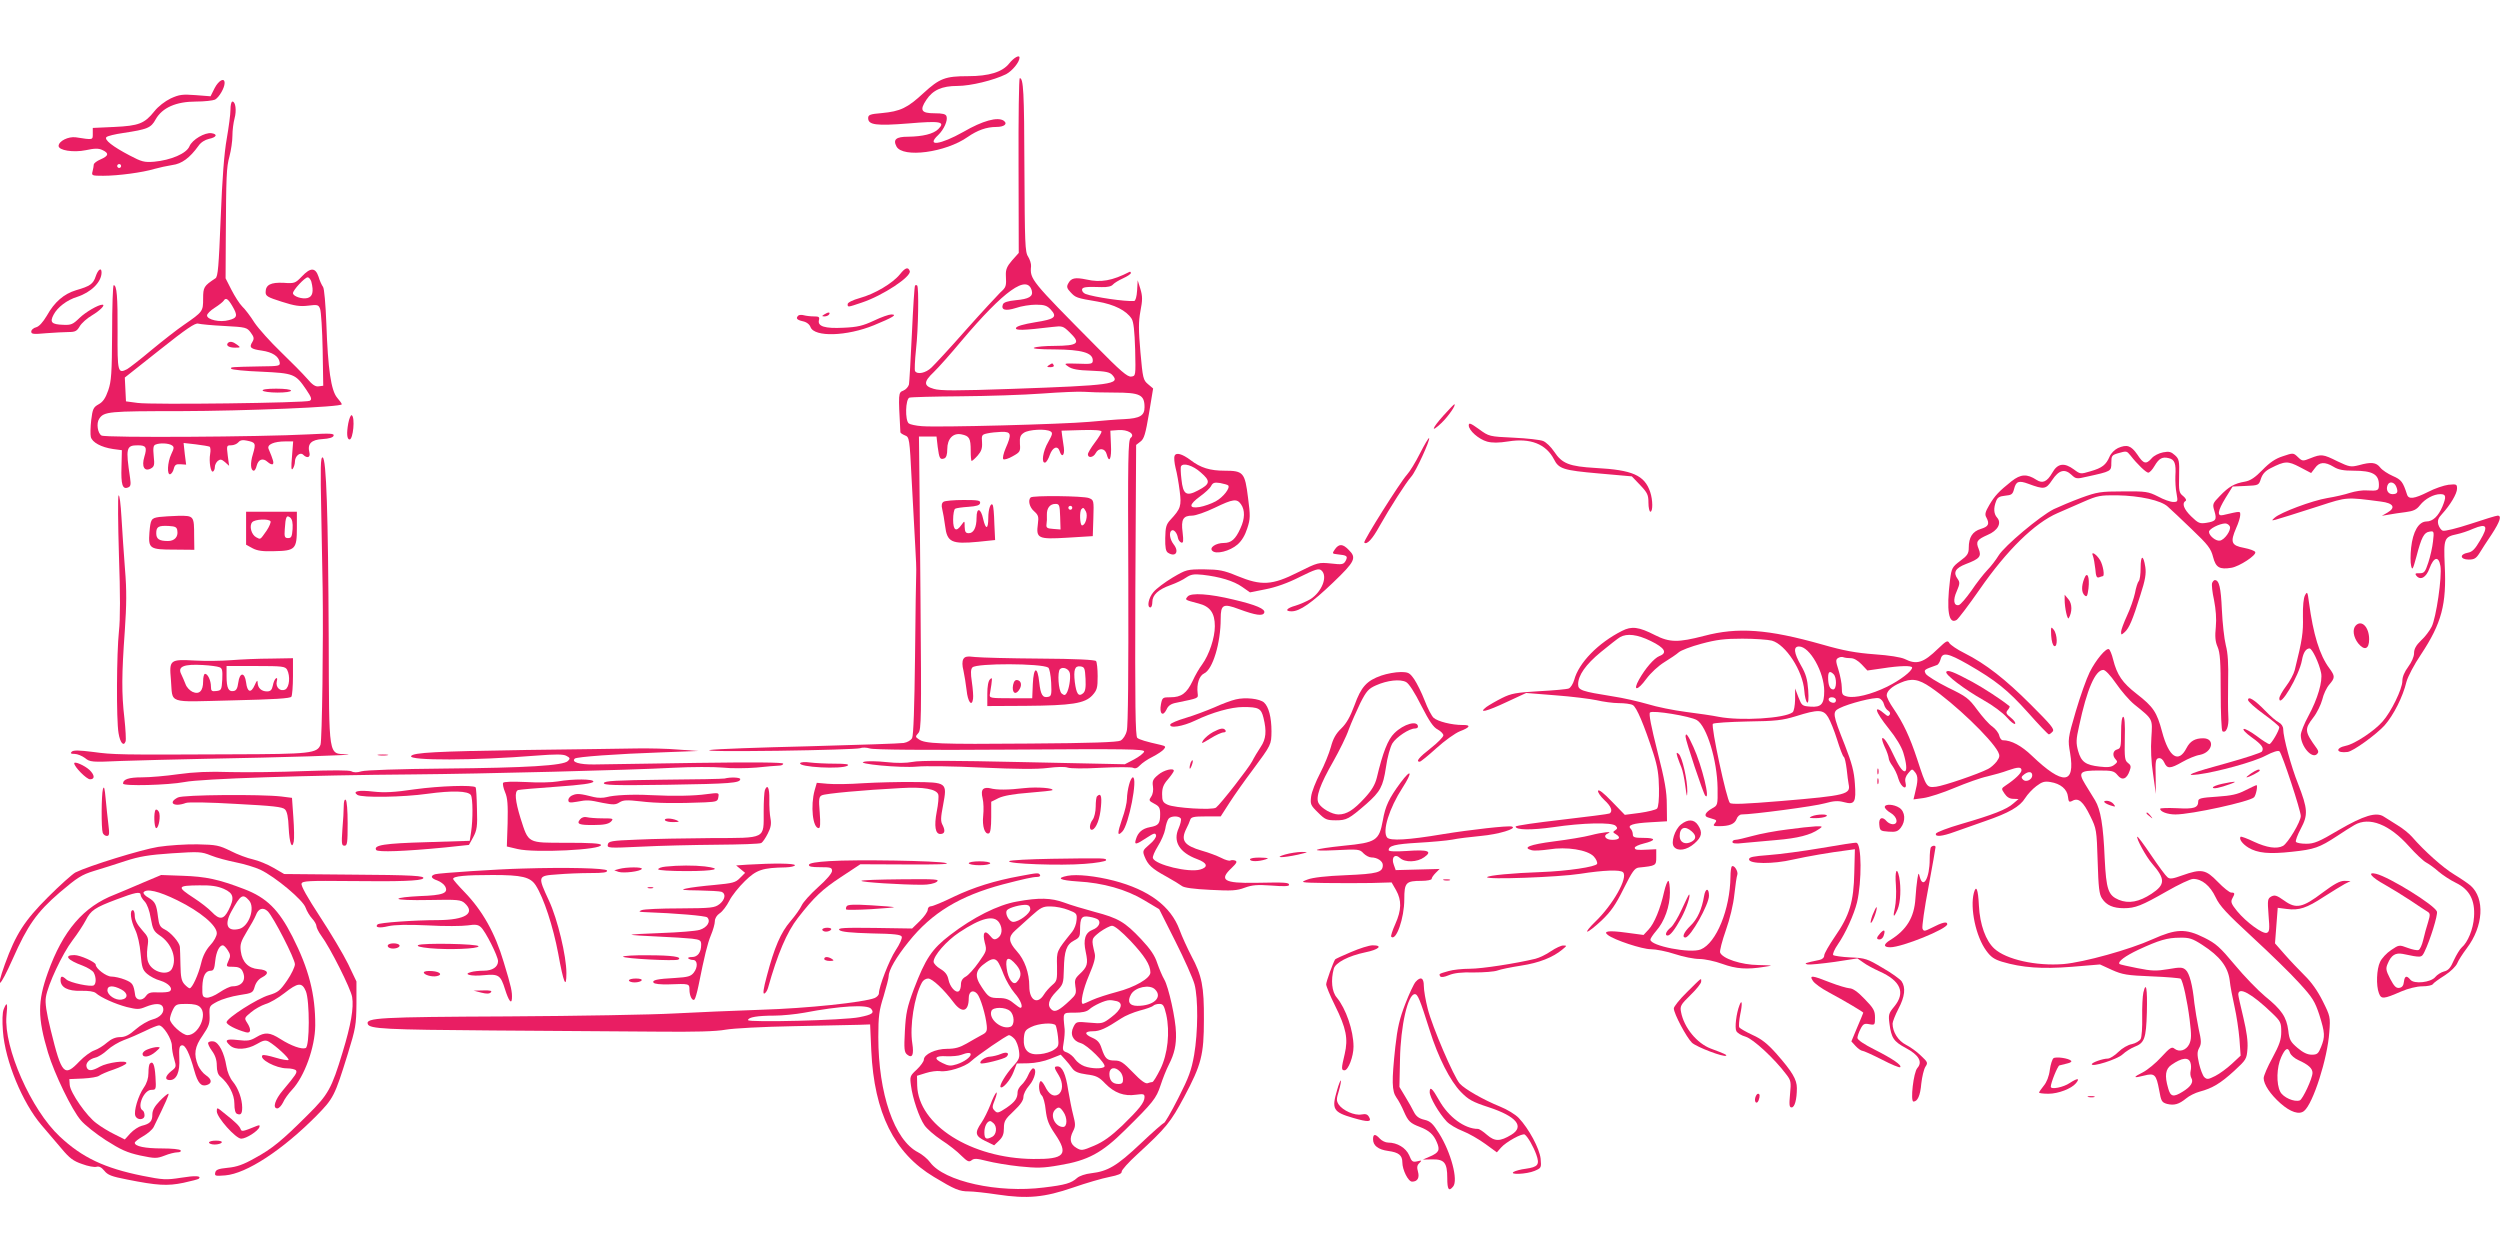<?xml version="1.0" standalone="no"?>
<!DOCTYPE svg PUBLIC "-//W3C//DTD SVG 20010904//EN"
 "http://www.w3.org/TR/2001/REC-SVG-20010904/DTD/svg10.dtd">
<svg version="1.0" xmlns="http://www.w3.org/2000/svg"
 width="1280pt" height="640pt" viewBox="0 0 1280 640"
 preserveAspectRatio="xMidYMid meet">
<g transform="translate(0,640) scale(0.1,-0.1)"
fill="#e91e63" stroke="none">
<path d="M5167 6075 c-35 -44 -103 -65 -211 -65 -116 0 -145 -11 -227 -86 -83
-77 -119 -94 -214 -103 -61 -5 -70 -9 -70 -26 0 -35 42 -40 207 -27 164 14
190 9 152 -29 -25 -25 -80 -38 -155 -39 -61 0 -78 -14 -59 -50 32 -60 252 -31
365 49 49 34 96 51 146 51 41 0 60 16 38 32 -31 21 -108 0 -206 -57 -119 -67
-194 -77 -129 -16 29 28 50 75 42 96 -4 11 -20 15 -61 15 -68 0 -78 15 -42 69
33 50 80 71 159 71 68 0 186 29 249 60 32 17 69 62 69 85 0 16 -29 0 -53 -30z"/>
<path d="M5215 5553 l1 -448 -34 -38 c-26 -30 -33 -47 -32 -75 3 -58 2 -62
-29 -90 -15 -15 -95 -101 -176 -192 -80 -91 -160 -177 -176 -192 -29 -28 -72
-37 -84 -18 -3 5 -1 55 5 111 12 105 15 317 6 327 -3 3 -8 3 -11 0 -3 -3 -10
-112 -16 -244 -6 -131 -13 -249 -15 -262 -3 -12 -16 -27 -29 -32 -26 -10 -26
-12 -15 -213 0 -4 11 -11 23 -16 23 -9 24 -13 35 -233 7 -122 15 -272 18 -333
4 -60 6 -123 5 -140 -1 -16 -4 -209 -6 -427 -3 -254 -8 -405 -15 -417 -6 -11
-24 -22 -43 -25 -17 -3 -237 -10 -487 -17 -250 -6 -477 -14 -505 -19 -30 -6
107 -7 348 -4 218 3 407 9 420 13 12 5 34 4 50 -1 17 -7 285 -9 718 -6 601 4
689 3 687 -10 -2 -8 -25 -26 -51 -40 l-48 -25 -520 11 c-363 8 -533 9 -567 1
-32 -6 -79 -7 -133 -1 -46 5 -97 6 -114 2 -52 -10 186 -33 270 -25 41 4 190 2
332 -5 180 -8 282 -9 337 -2 47 6 88 7 102 2 13 -5 87 -6 171 -1 82 4 155 4
164 0 11 -6 22 -2 35 12 11 12 40 32 65 44 25 13 51 30 58 39 11 13 9 16 -16
22 -76 17 -109 27 -120 36 -10 8 -12 170 -10 755 l4 745 22 17 c19 14 26 39
44 145 l21 127 -26 22 c-25 21 -27 30 -39 164 -10 115 -10 155 0 210 11 56 11
76 0 113 l-14 45 -3 -52 c-2 -32 -8 -53 -15 -54 -45 -4 -207 20 -249 36 -10 4
-18 13 -18 21 0 14 18 17 101 14 29 -1 50 4 57 13 7 8 30 22 52 32 22 10 40
22 40 27 0 5 -3 8 -7 6 -88 -45 -146 -56 -221 -39 -58 12 -78 8 -93 -21 -9
-16 -6 -25 12 -44 26 -28 30 -30 138 -48 87 -15 148 -46 175 -88 10 -16 15
-62 18 -158 3 -135 3 -135 -20 -138 -19 -3 -55 28 -180 155 -336 339 -339 343
-333 410 1 13 -6 34 -15 49 -16 23 -17 69 -19 452 -1 394 -5 462 -24 462 -4 0
-7 -201 -6 -447z m68 -642 c7 -29 -15 -42 -82 -48 -41 -4 -62 -11 -66 -21 -11
-29 12 -36 66 -19 28 10 75 17 103 17 43 0 57 -5 75 -24 36 -39 23 -50 -79
-66 -60 -10 -95 -20 -98 -29 -5 -14 36 -13 186 5 51 6 55 5 88 -27 59 -57 46
-69 -79 -70 -45 0 -91 -4 -102 -9 -13 -5 26 -9 105 -9 138 -1 195 -17 195 -56
0 -18 -6 -20 -75 -17 -74 2 -75 2 -50 -15 18 -13 49 -19 117 -21 75 -3 95 -7
109 -23 41 -46 -5 -52 -513 -70 -285 -10 -370 -10 -402 0 -53 15 -53 36 0 86
23 22 87 94 142 160 218 258 337 343 360 256z m423 -521 c131 0 154 -11 154
-75 0 -43 -23 -57 -104 -61 -34 -1 -115 -8 -181 -14 -134 -12 -769 -29 -855
-22 -30 2 -61 9 -67 14 -20 16 -17 124 3 132 9 3 127 6 262 7 136 1 324 7 417
14 94 7 190 11 214 9 24 -2 95 -4 157 -4z m-327 -199 c12 -7 9 -17 -12 -54
-28 -47 -37 -112 -15 -105 6 2 17 20 23 39 14 39 40 50 50 20 11 -36 27 -24
22 17 -3 20 -7 48 -9 62 l-3 25 103 3 c69 2 102 -1 102 -8 0 -6 -16 -32 -35
-57 -19 -25 -35 -52 -35 -59 0 -21 28 -17 40 6 15 29 48 26 56 -5 13 -51 26
-24 22 48 l-3 72 40 3 c50 4 89 -21 64 -40 -13 -12 -15 -93 -12 -738 1 -457
-1 -739 -8 -762 -5 -22 -19 -43 -32 -50 -16 -8 -147 -13 -467 -15 -461 -4
-535 -1 -566 22 -18 12 -18 14 -2 32 15 16 16 73 11 683 -3 366 -6 703 -7 750
l-1 85 45 0 45 0 6 -53 c8 -60 12 -67 34 -59 10 4 15 20 15 47 0 54 30 85 73
76 40 -8 47 -20 47 -83 0 -29 2 -53 5 -53 3 0 17 12 31 28 18 21 24 36 22 67
-3 37 -1 40 27 46 17 4 49 7 73 8 50 1 53 -11 21 -84 -11 -26 -17 -51 -12 -56
4 -4 26 2 48 15 38 21 40 25 37 63 -2 34 2 45 20 57 24 17 114 22 137 7z"/>
<path d="M5370 4530 c-12 -8 -10 -10 8 -10 13 0 20 4 17 10 -7 12 -6 12 -25 0z"/>
<path d="M5277 3853 c-15 -14 -6 -51 18 -71 21 -19 24 -27 19 -64 -10 -75 0
-80 151 -71 l130 8 3 93 c3 91 2 92 -23 102 -29 11 -288 14 -298 3z m151 -99
l2 -65 -38 3 c-31 2 -36 6 -34 23 2 11 3 33 2 49 -1 35 16 56 44 56 20 0 22
-6 24 -66z m62 46 c0 -5 -4 -10 -10 -10 -5 0 -10 5 -10 10 0 6 5 10 10 10 6 0
10 -4 10 -10z m70 -19 c11 -22 -2 -71 -20 -71 -11 0 -14 73 -3 83 9 10 11 9
23 -12z"/>
<path d="M4831 3831 c-9 -6 -12 -18 -7 -37 4 -16 11 -55 15 -87 10 -83 33 -94
169 -81 l87 9 -4 85 c-1 47 -5 89 -8 94 -10 16 -23 -20 -23 -66 0 -59 -13 -62
-26 -6 -12 57 -34 62 -34 8 0 -51 -15 -80 -40 -80 -16 0 -20 7 -21 33 0 32 0
32 -16 10 -27 -39 -43 -29 -43 26 0 28 5 53 10 56 6 4 37 8 68 10 42 3 58 8
60 19 3 14 -10 16 -85 16 -48 0 -94 -4 -102 -9z"/>
<path d="M4932 3025 c-6 -12 -6 -32 1 -59 5 -22 12 -68 16 -100 6 -60 27 -87
33 -44 2 13 -1 51 -6 86 -7 46 -6 66 3 75 22 22 352 21 388 -1 6 -4 13 -38 15
-77 3 -61 1 -70 -16 -73 -28 -6 -38 11 -45 74 -9 86 -29 81 -33 -8 l-3 -73
-110 0 c-104 0 -110 1 -107 20 14 85 14 90 1 77 -9 -8 -14 -36 -14 -75 l0 -62
195 1 c238 2 304 12 343 54 24 27 27 38 27 98 0 37 -4 72 -8 77 -4 7 -105 12
-287 13 -154 1 -303 5 -331 8 -43 5 -54 3 -62 -11z m626 -101 c2 -46 -1 -64
-13 -74 -23 -19 -34 -3 -42 58 -7 64 0 84 29 80 21 -3 23 -9 26 -64z m-80 27
c4 -28 -5 -80 -17 -100 -8 -12 -12 -12 -25 -2 -17 14 -23 110 -9 125 15 15 48
1 51 -23z"/>
<path d="M5187 2893 c-7 -37 10 -54 29 -28 18 24 14 49 -7 53 -11 2 -18 -6
-22 -25z"/>
<path d="M1099 5949 l-21 -42 -77 6 c-67 5 -83 3 -127 -17 -29 -14 -64 -41
-83 -65 -51 -64 -80 -75 -206 -81 l-110 -5 0 -30 c0 -32 3 -32 -87 -18 -38 5
-87 -19 -88 -44 0 -23 75 -35 139 -22 46 10 66 10 85 1 35 -16 33 -30 -9 -48
-19 -8 -35 -20 -35 -27 0 -6 -3 -22 -6 -34 -6 -22 -4 -23 54 -23 77 0 203 17
262 35 25 7 66 16 92 20 49 6 90 37 134 98 12 18 33 31 54 36 39 8 46 24 13
29 -34 5 -99 -33 -113 -67 -15 -37 -95 -71 -181 -79 -51 -4 -64 0 -125 32 -88
46 -132 81 -119 94 6 6 44 15 85 21 126 19 143 26 167 70 34 60 105 91 206 91
43 0 87 5 98 10 21 12 49 60 49 85 0 30 -30 14 -51 -26z m-479 -399 c0 -5 -4
-10 -10 -10 -5 0 -10 5 -10 10 0 6 5 10 10 10 6 0 10 -4 10 -10z"/>
<path d="M1180 5838 c0 -24 -9 -90 -19 -148 -13 -72 -23 -200 -31 -405 -10
-250 -14 -302 -27 -310 -59 -39 -63 -45 -63 -104 0 -65 -1 -67 -98 -134 -34
-23 -108 -81 -165 -128 -57 -48 -114 -92 -126 -99 -48 -25 -50 -15 -49 192 1
180 -4 238 -20 238 -4 0 -8 -109 -8 -243 -1 -208 -4 -250 -20 -296 -14 -40
-27 -59 -49 -71 -27 -15 -31 -24 -38 -81 -4 -35 -5 -74 -2 -86 7 -28 53 -53
114 -62 l45 -6 -2 -85 c-3 -91 5 -117 33 -106 14 5 16 14 11 49 -23 154 -20
167 40 167 42 0 48 -10 33 -59 -15 -50 0 -77 33 -60 18 10 20 18 15 64 -4 42
-2 55 10 59 22 9 66 7 83 -4 12 -8 12 -14 -3 -45 -20 -42 -23 -109 -5 -103 7
3 15 15 18 29 5 19 12 24 35 22 l28 -2 -7 55 -6 56 62 -7 c35 -4 67 -10 71
-12 5 -3 6 -20 3 -37 -7 -39 3 -98 15 -90 5 3 9 13 9 23 0 10 7 24 15 31 13
10 19 9 37 -6 l21 -19 -7 53 c-6 50 -6 52 17 52 14 0 30 7 37 15 9 11 22 14
44 9 45 -9 47 -14 31 -69 -15 -47 -12 -85 5 -85 4 0 11 11 14 25 9 34 32 42
56 20 11 -10 23 -15 27 -11 6 6 2 21 -22 78 -9 22 28 38 86 38 l40 0 -6 -77
c-5 -56 -4 -74 4 -63 6 8 11 25 11 36 0 29 27 51 42 36 21 -21 39 -14 32 12
-11 44 10 65 68 68 33 2 53 8 56 17 4 12 -16 13 -129 7 -244 -13 -1037 -18
-1059 -6 -20 11 -28 63 -12 86 24 37 50 39 412 39 341 1 830 21 830 35 0 4
-11 19 -24 34 -31 37 -47 146 -55 377 -4 104 -11 182 -17 190 -6 8 -17 31 -23
52 -16 48 -41 49 -86 1 -33 -34 -37 -36 -93 -32 -66 3 -92 -10 -92 -48 0 -20
10 -26 83 -49 65 -21 93 -25 134 -20 49 6 54 5 62 -17 5 -14 11 -107 13 -209
l3 -184 -23 -3 c-17 -3 -33 8 -60 40 -20 23 -81 85 -134 136 -54 52 -114 119
-135 150 -20 32 -48 69 -63 83 -14 14 -38 52 -55 85 l-30 59 1 200 c2 324 3
367 19 425 8 30 15 78 15 105 0 28 5 67 11 89 11 40 5 86 -11 86 -6 0 -10 -19
-10 -42z m414 -880 c13 -51 7 -77 -20 -84 -27 -7 -74 9 -74 25 0 16 61 81 75
81 7 0 15 -10 19 -22z m-405 -124 c29 -49 27 -62 -17 -73 -45 -13 -112 2 -112
24 0 8 18 26 39 39 22 14 42 30 46 36 11 18 22 11 44 -26z m-40 -103 c110 -6
115 -7 135 -34 17 -23 18 -31 8 -48 -18 -28 -9 -36 48 -44 55 -8 87 -29 92
-60 3 -19 -3 -20 -102 -21 -147 -3 -152 -3 -146 -12 3 -5 72 -12 153 -15 168
-8 176 -11 231 -92 27 -40 30 -50 18 -57 -20 -11 -807 -21 -881 -11 l-60 8 -3
61 -3 61 178 141 c137 109 183 140 198 135 11 -3 71 -9 134 -12z"/>
<path d="M1167 4644 c-12 -13 5 -24 36 -24 29 0 30 1 11 15 -21 16 -37 19 -47
9z"/>
<path d="M1345 4400 c3 -5 37 -10 76 -10 39 0 69 4 69 10 0 6 -32 10 -76 10
-47 0 -73 -4 -69 -10z"/>
<path d="M4608 4996 c-37 -46 -129 -101 -206 -122 -36 -10 -62 -23 -62 -31 0
-17 -1 -17 73 8 108 36 254 133 245 161 -8 23 -23 18 -50 -16z"/>
<path d="M490 4985 c-13 -39 -28 -50 -101 -71 -62 -19 -110 -60 -149 -130 -21
-35 -40 -56 -56 -60 -13 -3 -24 -13 -24 -22 0 -13 12 -14 77 -8 42 3 94 6 115
6 33 0 42 5 56 29 9 16 38 42 64 57 40 24 70 54 52 54 -21 0 -86 -38 -117 -68
-34 -33 -43 -37 -84 -35 -59 2 -69 13 -49 51 20 39 69 76 121 92 71 23 125 76
125 125 0 28 -18 16 -30 -20z"/>
<path d="M4220 4790 c-13 -8 -13 -10 2 -10 9 0 20 5 23 10 8 13 -5 13 -25 0z"/>
<path d="M4087 4784 c-14 -14 -7 -22 24 -29 19 -4 34 -16 39 -30 20 -52 186
-47 325 10 97 40 122 55 88 55 -11 0 -52 -14 -89 -32 -56 -26 -84 -33 -155
-36 -96 -5 -134 7 -126 39 4 16 0 19 -26 19 -18 0 -41 3 -52 6 -11 3 -24 2
-28 -2z"/>
<path d="M7391 4273 c-61 -68 -68 -93 -10 -38 36 35 77 95 65 95 -2 0 -27 -26
-55 -57z"/>
<path d="M1783 4232 c-9 -50 -7 -82 7 -82 18 0 29 113 11 124 -5 3 -13 -16
-18 -42z"/>
<path d="M7520 4222 c0 -26 51 -71 94 -83 26 -7 59 -7 109 1 112 18 192 -13
233 -91 25 -50 48 -57 229 -73 l170 -15 43 -45 c37 -39 42 -50 42 -90 0 -25 5
-46 10 -46 13 0 13 59 -1 101 -29 86 -91 113 -279 123 -136 8 -172 22 -213 84
-16 24 -41 48 -56 54 -14 6 -82 14 -151 17 -125 6 -126 6 -178 44 -43 31 -52
34 -52 19z"/>
<path d="M7270 4078 c-23 -46 -53 -94 -66 -108 -35 -38 -226 -342 -219 -348
13 -13 42 18 78 84 53 94 136 224 163 254 23 25 98 189 91 197 -3 2 -24 -34
-47 -79z"/>
<path d="M10844 4106 c-17 -8 -36 -27 -43 -44 -18 -42 -38 -58 -98 -75 -50
-15 -52 -15 -84 9 -50 37 -84 32 -111 -16 -27 -47 -50 -57 -81 -37 -49 32 -81
30 -128 -7 -64 -51 -86 -74 -114 -122 -20 -34 -24 -48 -15 -63 18 -34 11 -47
-28 -59 -43 -13 -62 -43 -62 -97 0 -29 -7 -40 -44 -67 -41 -31 -44 -37 -52
-98 -19 -156 -7 -229 34 -204 9 6 62 76 117 155 140 202 282 341 400 392 33
14 94 41 135 59 69 30 83 33 170 32 116 -2 225 -26 259 -58 15 -13 70 -65 123
-116 84 -80 98 -99 109 -142 14 -54 33 -65 94 -55 41 7 128 64 122 80 -2 7
-28 16 -58 22 -65 12 -71 29 -40 101 12 26 21 56 21 67 0 21 4 21 -87 0 -33
-8 -30 19 12 88 l36 58 67 3 c66 3 67 3 78 37 8 24 22 40 50 54 73 37 87 38
150 5 l57 -30 20 26 c22 31 50 33 95 6 24 -15 50 -20 103 -20 96 0 129 -18
129 -72 0 -30 -5 -32 -62 -29 -21 2 -59 -4 -85 -12 -27 -9 -79 -21 -117 -27
-78 -13 -241 -74 -270 -101 -22 -21 -42 -26 231 61 141 46 136 45 313 22 65
-8 78 -31 33 -57 l-28 -16 35 6 c19 4 58 9 87 13 40 5 56 13 73 35 26 33 70
57 105 57 29 0 31 -13 10 -64 -21 -49 -49 -76 -82 -76 -40 -1 -69 -52 -78
-134 -4 -36 -4 -78 0 -93 6 -25 9 -19 27 47 26 100 39 124 67 128 23 4 24 2
18 -50 -3 -29 -14 -78 -24 -108 -16 -49 -21 -55 -45 -55 -21 1 -25 -2 -16 -13
21 -25 50 -9 67 38 22 59 47 65 56 12 9 -54 -22 -266 -45 -311 -10 -20 -34
-52 -54 -70 -26 -25 -36 -44 -36 -65 0 -19 -13 -47 -30 -70 -19 -26 -30 -51
-30 -73 0 -40 -57 -158 -102 -208 -42 -48 -142 -114 -186 -123 -58 -12 -51
-40 8 -32 29 4 145 88 189 136 46 52 94 147 112 223 7 26 39 88 75 141 105
159 131 255 121 456 -6 137 -3 145 63 159 19 4 57 16 83 28 70 29 79 14 35
-60 -26 -45 -40 -59 -63 -63 -44 -8 -39 -35 5 -35 28 0 38 6 55 33 11 18 39
62 63 97 42 65 52 95 30 95 -7 0 -69 -19 -138 -42 -70 -23 -134 -39 -143 -35
-9 3 -19 18 -23 32 -5 20 0 33 19 53 42 46 77 104 77 130 0 23 -2 24 -44 20
-23 -3 -71 -19 -105 -37 -70 -35 -99 -39 -107 -13 -21 65 -29 76 -73 95 -25
11 -54 30 -64 43 -21 27 -46 30 -110 12 -41 -10 -48 -9 -109 20 -74 37 -83 38
-138 16 -40 -16 -42 -16 -65 6 -23 22 -24 22 -77 4 -38 -12 -67 -32 -104 -70
-38 -39 -62 -55 -90 -60 -54 -9 -83 -26 -128 -73 -38 -39 -39 -42 -28 -78 13
-44 8 -52 -42 -60 -33 -5 -41 -2 -77 33 -38 37 -49 67 -29 79 6 4 1 14 -12 25
-21 16 -23 26 -21 103 2 77 0 87 -21 106 -20 18 -30 21 -61 15 -21 -4 -47 -17
-58 -30 -29 -33 -42 -30 -74 19 -32 46 -53 53 -99 33z m64 -38 c34 -44 80 -88
91 -88 7 0 21 15 32 34 23 39 40 49 74 40 29 -7 37 -27 33 -91 -1 -26 1 -67 6
-90 7 -41 7 -43 -17 -43 -14 0 -49 12 -78 28 -50 25 -61 27 -179 26 -116 0
-132 -3 -215 -33 -49 -18 -112 -45 -140 -58 -71 -36 -252 -188 -282 -237 -14
-23 -40 -57 -59 -76 -18 -19 -55 -66 -81 -105 -27 -38 -55 -71 -64 -73 -26 -5
-31 26 -10 72 16 37 16 45 4 62 -24 33 -12 55 42 76 71 27 81 39 66 77 -16 38
-9 48 45 72 53 22 74 61 49 89 -17 19 -19 48 -5 84 7 19 17 25 46 28 33 3 39
7 46 34 10 40 24 45 73 27 81 -30 90 -29 122 19 34 51 64 60 99 27 22 -21 27
-22 77 -10 128 28 127 28 127 71 0 36 3 40 33 49 46 13 45 13 65 -11z m1361
-160 c11 -28 6 -38 -20 -38 -22 0 -34 22 -25 45 8 23 35 18 45 -7z m-852 -204
c7 -19 -27 -68 -51 -72 -20 -4 -56 25 -56 45 0 15 53 42 83 43 10 0 20 -7 24
-16z"/>
<path d="M6014 4066 c-4 -9 -1 -37 5 -62 7 -25 16 -78 21 -118 10 -77 5 -91
-48 -148 -21 -23 -25 -37 -26 -93 -1 -48 3 -68 14 -75 39 -25 59 5 29 43 -20
26 -25 62 -10 71 11 7 28 -13 32 -38 2 -11 10 -21 17 -24 11 -3 12 7 7 52 -9
67 3 86 49 86 18 0 69 18 115 40 95 46 114 48 135 18 21 -30 20 -74 -3 -123
-25 -56 -47 -75 -85 -75 -41 0 -76 -24 -59 -40 18 -20 90 -2 129 32 22 19 39
48 50 83 16 48 16 65 4 156 -16 130 -24 139 -120 139 -75 0 -123 15 -174 54
-44 33 -75 41 -82 22z m134 -85 c51 -44 49 -59 -14 -92 -60 -32 -77 -21 -85
57 -4 32 -5 62 -2 67 11 19 61 4 101 -32z m140 -66 c13 -12 -25 -61 -64 -82
-22 -12 -59 -25 -82 -29 -57 -9 -56 12 3 55 25 18 50 41 56 53 9 17 17 19 46
15 20 -4 38 -9 41 -12z"/>
<path d="M1645 3769 c3 -162 6 -334 7 -384 4 -257 -3 -776 -11 -798 -17 -44
-52 -48 -447 -49 -589 -3 -614 -2 -717 12 -73 9 -101 10 -110 1 -8 -8 -5 -11
15 -11 14 0 38 -10 53 -21 26 -21 33 -22 188 -15 89 3 284 8 432 11 387 7 790
19 722 23 -97 5 -92 -31 -94 592 -3 643 -12 921 -31 928 -11 3 -12 -50 -7
-289z"/>
<path d="M607 3863 c-4 -6 -3 -144 2 -307 7 -197 7 -326 0 -388 -12 -112 -14
-453 -2 -522 8 -49 26 -70 36 -42 3 8 0 61 -6 118 -15 128 -14 225 2 448 9
132 10 209 1 315 -6 77 -14 196 -18 265 -4 69 -10 120 -15 113z"/>
<path d="M1260 3695 l0 -84 33 -18 c24 -13 52 -17 111 -15 108 2 116 10 116
119 l0 83 -130 0 -130 0 0 -85z m238 -4 c-3 -38 -6 -46 -23 -46 -17 0 -20 6
-17 45 4 65 9 75 28 60 10 -9 14 -27 12 -59z m-113 40 c3 -5 -6 -27 -20 -48
-34 -48 -30 -46 -53 -34 -25 13 -37 58 -21 77 13 16 85 19 94 5z"/>
<path d="M815 3753 c-41 -6 -44 -11 -50 -80 -6 -82 1 -87 128 -87 l102 -1 -1
70 c0 104 -1 105 -81 104 -37 -1 -81 -4 -98 -6z m93 -71 c5 -31 -15 -52 -48
-52 -45 0 -60 10 -60 40 0 33 11 40 65 37 33 -2 41 -6 43 -25z"/>
<path d="M6835 3588 c-15 -22 -15 -23 12 -26 50 -5 55 -9 43 -33 -11 -19 -17
-21 -76 -14 -63 6 -66 6 -168 -45 -133 -67 -187 -70 -311 -19 -70 29 -92 33
-170 34 -88 0 -91 -1 -161 -42 -40 -24 -84 -57 -98 -74 -26 -30 -35 -79 -16
-79 6 0 10 13 10 28 0 36 30 64 95 87 28 10 63 27 78 38 24 16 39 19 85 14 87
-10 158 -31 202 -62 l40 -28 80 16 c52 10 114 32 175 63 79 39 97 45 110 34
35 -29 4 -110 -56 -148 -19 -11 -53 -26 -76 -33 -47 -13 -57 -29 -20 -29 42 0
103 43 211 146 115 110 123 128 81 169 -30 31 -49 32 -70 3z"/>
<path d="M10716 3553 c4 -10 9 -40 12 -66 3 -38 7 -47 19 -43 8 3 17 6 19 6
11 0 2 55 -13 81 -19 32 -50 51 -37 22z"/>
<path d="M10960 3493 c0 -33 -4 -63 -10 -69 -5 -5 -14 -33 -19 -61 -6 -28 -24
-80 -41 -116 -16 -35 -30 -72 -30 -82 0 -17 1 -17 19 -1 22 20 40 61 80 190
25 77 30 109 25 143 -10 65 -24 62 -24 -4z"/>
<path d="M10671 3437 c-15 -39 -14 -72 3 -86 11 -9 14 -2 19 36 7 61 -7 91
-22 50z"/>
<path d="M11326 3415 c-3 -9 1 -48 10 -88 9 -47 13 -94 9 -137 -5 -48 -3 -75
9 -102 13 -30 16 -77 16 -232 0 -107 4 -197 9 -200 19 -12 34 25 30 77 -2 28
-2 109 -1 179 2 89 -1 144 -12 185 -8 32 -17 114 -20 181 -5 114 -14 152 -36
152 -4 0 -11 -7 -14 -15z"/>
<path d="M11802 3353 c-8 -14 -12 -56 -11 -110 2 -81 -3 -118 -42 -274 -5 -20
-25 -57 -44 -82 -19 -25 -35 -54 -35 -63 0 -55 102 117 116 196 7 40 21 60 39
60 13 0 49 -75 59 -125 9 -43 -18 -134 -64 -219 -22 -40 -40 -85 -40 -100 0
-57 57 -123 83 -97 9 9 8 16 -1 29 -63 87 -64 98 -18 158 19 24 39 66 46 92 6
27 22 61 36 77 30 35 30 43 0 84 -50 67 -82 173 -104 336 -7 55 -9 58 -20 38z"/>
<path d="M6081 3346 c-15 -18 -16 -17 56 -36 59 -15 83 -49 83 -116 0 -60 -29
-146 -65 -196 -14 -18 -36 -56 -49 -85 -30 -63 -58 -83 -113 -83 -40 0 -42 -1
-49 -36 -9 -47 9 -66 28 -28 9 21 23 31 51 36 116 24 112 22 109 48 -6 48 8
90 33 102 44 20 85 155 85 280 0 73 12 80 94 49 84 -31 122 -37 129 -18 7 19
-42 40 -157 67 -123 30 -218 36 -235 16z"/>
<path d="M10571 3330 c0 -42 14 -106 21 -95 18 31 18 73 -1 96 l-20 24 0 -25z"/>
<path d="M12062 3198 c-19 -19 -13 -60 12 -92 32 -39 56 -30 56 21 0 62 -38
101 -68 71z"/>
<path d="M8305 3170 c-123 -62 -222 -164 -245 -251 -6 -20 -18 -40 -28 -44 -9
-4 -78 -10 -152 -14 -118 -7 -142 -11 -190 -35 -30 -15 -66 -36 -80 -46 -44
-34 1 -23 105 26 l99 46 150 -12 c82 -6 177 -18 210 -25 34 -8 85 -15 114 -15
29 0 62 -4 72 -10 19 -10 57 -99 106 -250 21 -66 27 -106 28 -177 1 -56 -3
-96 -10 -103 -6 -6 -46 -16 -88 -22 l-77 -10 -66 68 c-43 45 -68 64 -71 55 -2
-7 12 -28 32 -47 35 -32 45 -57 27 -69 -5 -3 -116 -17 -245 -32 -130 -15 -236
-30 -236 -35 0 -18 81 -19 194 -3 147 22 299 26 318 7 10 -10 10 -15 -2 -23
-13 -8 -13 -11 3 -20 27 -16 20 -29 -18 -29 -35 0 -50 22 -22 33 29 12 -30 6
-87 -9 -33 -9 -119 -23 -190 -32 -124 -16 -164 -32 -114 -45 13 -4 52 -1 89 4
89 15 197 -2 229 -36 12 -13 20 -30 17 -38 -6 -15 -151 -37 -287 -42 -145 -5
-270 -17 -276 -26 -8 -14 368 0 476 17 121 19 206 22 220 8 27 -27 -52 -167
-143 -254 -29 -28 -46 -50 -40 -50 7 0 40 26 73 57 48 46 72 80 113 163 44 88
56 105 77 108 89 9 90 10 90 53 l0 41 -42 -2 c-57 -3 -68 -2 -68 10 0 5 20 15
45 21 65 16 65 29 1 29 -47 0 -56 3 -56 18 0 10 -5 23 -11 29 -18 18 10 28
101 33 l85 5 -1 85 c0 67 -10 124 -48 273 -32 127 -45 192 -38 199 13 13 207
-19 240 -39 51 -31 104 -207 106 -347 1 -89 1 -89 -28 -105 -35 -20 -44 -39
-22 -46 9 -3 23 -7 32 -10 13 -4 14 -8 4 -20 -11 -13 -7 -15 21 -15 54 0 80
11 90 36 4 13 16 24 26 24 56 0 375 42 426 57 47 13 68 14 98 6 55 -15 63 -1
56 95 -4 61 -15 104 -51 196 -64 161 -65 171 -28 190 47 24 180 58 202 51 11
-3 23 -17 26 -31 3 -13 13 -28 22 -33 8 -5 12 -14 7 -20 -5 -9 -11 -9 -23 2
-63 54 -54 17 18 -73 38 -47 66 -94 75 -124 34 -112 6 -130 -42 -28 -34 73
-58 110 -66 102 -3 -3 3 -23 13 -45 11 -22 19 -47 20 -56 0 -9 9 -27 19 -40
10 -14 25 -43 31 -67 14 -45 47 -62 36 -18 -4 16 1 32 14 47 20 24 20 24 36 4
15 -20 15 -42 -2 -109 l-7 -29 51 7 c29 4 100 27 159 52 60 25 135 52 169 59
33 8 80 21 103 30 54 19 71 19 71 1 0 -14 -33 -46 -80 -77 -24 -16 -24 -17 -7
-42 12 -18 26 -27 45 -27 l27 -1 -27 -23 c-33 -30 -105 -58 -267 -105 -69 -20
-126 -42 -129 -49 -6 -18 31 -15 96 9 31 11 101 36 156 55 122 42 178 74 205
118 12 19 37 46 57 61 29 22 42 26 72 21 52 -8 86 -37 90 -75 3 -27 6 -30 23
-21 31 17 55 -4 91 -78 32 -65 33 -71 38 -232 4 -135 8 -170 23 -191 22 -34
57 -49 111 -49 59 0 91 13 219 86 61 35 122 64 136 64 45 0 87 -35 115 -94 21
-45 56 -82 189 -205 89 -82 197 -187 239 -234 69 -75 80 -94 103 -163 29 -93
30 -111 9 -164 -14 -35 -20 -40 -48 -40 -22 0 -45 11 -73 35 -35 30 -42 41
-47 89 -9 69 -34 106 -119 175 -37 31 -107 103 -155 161 -76 91 -96 109 -156
139 -96 48 -144 46 -265 -8 -117 -53 -352 -118 -456 -127 -140 -11 -293 23
-354 79 -44 40 -74 123 -79 220 -4 85 -14 109 -26 65 -20 -78 10 -223 64 -296
23 -32 41 -44 80 -56 104 -31 205 -38 358 -26 l144 12 61 -28 c54 -24 77 -28
203 -33 78 -3 145 -9 149 -12 12 -13 34 -114 46 -210 10 -79 9 -101 -2 -125
-16 -32 -51 -43 -76 -23 -13 11 -23 5 -67 -43 -28 -31 -71 -66 -94 -78 -53
-26 -51 -32 6 -17 54 14 62 6 77 -75 10 -56 13 -62 40 -70 37 -9 61 -2 98 28
15 13 47 29 70 35 64 17 106 42 176 106 62 57 64 61 68 113 3 38 -4 88 -21
160 -14 58 -26 111 -26 118 0 43 69 5 173 -95 44 -42 47 -49 47 -96 0 -40 -9
-66 -45 -133 -25 -45 -45 -92 -45 -104 0 -32 34 -83 86 -129 51 -45 96 -60
121 -39 46 37 120 269 129 403 6 78 5 82 -34 160 -26 52 -58 97 -92 130 -28
28 -74 76 -102 108 l-50 57 7 91 7 91 47 -6 c62 -8 100 4 190 63 42 27 90 56
106 65 l30 15 -32 1 c-23 0 -52 -16 -111 -60 -103 -78 -136 -85 -197 -41 -38
27 -48 30 -66 21 -19 -11 -20 -17 -14 -96 6 -72 5 -85 -9 -90 -20 -8 -105 54
-152 111 -29 36 -34 47 -25 64 15 27 14 31 -5 31 -9 0 -40 25 -69 55 -62 64
-83 68 -182 33 -50 -18 -64 -20 -76 -9 -9 7 -46 57 -83 112 -37 55 -69 98 -71
95 -7 -7 45 -103 76 -138 68 -79 68 -107 -3 -154 -64 -42 -117 -52 -168 -31
-54 23 -64 52 -72 211 -7 171 -21 251 -49 298 -12 20 -35 57 -51 83 -37 61
-28 70 70 70 68 0 78 -2 96 -24 23 -29 47 -21 62 23 8 21 6 29 -9 40 -16 12
-18 26 -16 125 2 73 -1 111 -8 111 -7 0 -11 -30 -11 -81 0 -72 -2 -81 -20 -86
-23 -6 -26 -33 -7 -52 10 -10 8 -15 -8 -27 -15 -12 -34 -14 -75 -9 -72 8 -94
24 -110 80 -11 40 -11 58 5 128 40 188 83 287 124 287 10 0 36 -27 65 -69 26
-38 68 -87 94 -108 97 -78 93 -72 87 -170 -4 -56 -1 -125 9 -188 l14 -100 -1
90 c-2 78 0 90 15 93 11 2 22 -6 29 -22 15 -33 30 -33 93 3 28 16 68 33 89 36
66 13 80 85 17 85 -42 0 -67 -15 -85 -50 -41 -80 -90 -48 -125 83 -27 102 -45
128 -131 195 -72 56 -100 96 -120 176 -6 25 -16 49 -21 52 -14 9 -67 -54 -99
-118 -16 -32 -48 -122 -71 -200 -41 -140 -41 -144 -29 -214 27 -161 -36 -166
-195 -14 -54 52 -106 80 -150 80 -7 0 -15 11 -18 24 -3 14 -19 34 -35 46 -17
11 -51 50 -77 85 -44 60 -56 69 -151 115 -56 28 -107 60 -113 70 -11 21 -10
21 57 45 7 2 15 16 19 30 9 37 37 32 139 -26 144 -83 204 -131 309 -248 54
-61 102 -111 106 -111 4 0 13 7 20 15 10 12 -10 35 -112 137 -131 131 -231
209 -340 264 -37 18 -71 42 -77 51 -9 16 -15 13 -58 -28 -75 -73 -110 -84
-171 -53 -19 9 -80 19 -154 24 -94 7 -157 18 -268 50 -279 79 -433 90 -606 44
-132 -34 -175 -34 -250 4 -84 43 -120 47 -169 22z m147 -52 c72 -35 87 -61 44
-77 -27 -11 -72 -63 -104 -120 -34 -61 -8 -59 37 3 23 31 62 67 93 86 29 18
62 40 73 50 11 10 63 30 116 44 78 21 119 26 210 26 63 0 131 -5 151 -10 71
-20 158 -154 166 -256 2 -30 9 -57 15 -61 6 -4 8 18 5 64 -4 55 -12 83 -37
126 -37 65 -40 97 -10 97 55 0 129 -132 129 -228 0 -67 -15 -84 -70 -80 -43 3
-45 5 -62 48 l-17 45 0 -56 c-1 -33 -6 -61 -13 -66 -40 -31 -264 -45 -379 -23
-29 6 -104 17 -167 25 -63 8 -151 26 -196 40 -45 13 -126 32 -181 40 -156 25
-175 31 -175 61 0 46 38 101 117 166 43 35 87 70 98 76 35 20 88 14 157 -20z
m1025 -88 c15 0 36 -12 55 -32 l29 -31 77 11 c89 14 152 15 152 4 0 -18 -60
-64 -128 -98 -82 -40 -165 -60 -205 -50 -24 6 -27 11 -27 45 0 21 -8 62 -17
91 -14 44 -15 53 -2 61 8 5 20 7 27 4 8 -3 25 -5 39 -5z m-89 -82 c17 -17 16
-78 -2 -78 -17 0 -26 22 -26 61 0 31 9 36 28 17z m497 -67 c123 -84 308 -261
345 -330 10 -20 9 -27 -7 -50 -11 -14 -31 -32 -44 -38 -50 -26 -226 -86 -266
-91 -49 -5 -49 -6 -97 141 -38 115 -71 185 -122 260 -19 27 -34 57 -34 67 0
21 25 45 70 64 57 25 92 20 155 -23z m-485 -67 c0 -9 -7 -14 -17 -12 -25 5
-28 28 -4 28 12 0 21 -6 21 -16z m-40 -86 c11 -18 32 -70 46 -115 14 -45 29
-85 34 -88 5 -3 11 -31 15 -63 3 -31 8 -66 10 -77 11 -52 -11 -58 -343 -86
-192 -16 -257 -18 -265 -10 -17 17 -98 394 -87 405 5 5 84 10 177 12 146 2
179 6 248 27 114 36 141 35 165 -5z m1045 -298 c0 -22 -32 -37 -47 -22 -11 11
-9 16 7 28 22 16 40 14 40 -6z m871 -868 c90 -58 131 -112 140 -181 3 -31 15
-92 25 -136 10 -44 21 -118 25 -165 l6 -85 -45 -42 c-25 -23 -63 -51 -85 -62
-36 -18 -42 -19 -56 -6 -8 8 -20 40 -27 70 -10 45 -10 60 1 80 12 22 11 36 -3
98 -8 39 -18 99 -22 132 -9 91 -25 152 -44 169 -16 14 -27 15 -89 4 -61 -10
-84 -10 -158 5 -48 9 -89 19 -92 21 -11 12 28 41 98 74 104 48 146 61 211 61
48 1 64 -4 115 -37z m449 -553 c4 -11 23 -28 43 -37 51 -23 72 -42 72 -65 0
-28 -50 -135 -65 -141 -28 -10 -85 15 -100 44 -21 40 -19 126 5 178 21 46 35
53 45 21z m-510 -50 c4 -11 4 -30 1 -42 -3 -12 -1 -29 4 -37 12 -20 -3 -44
-44 -69 -48 -30 -63 -27 -75 17 -19 65 -14 99 17 120 53 37 88 41 97 11z"/>
<path d="M10502 3146 c2 -29 8 -51 16 -54 18 -6 16 60 -3 84 -14 18 -15 15
-13 -30z"/>
<path d="M1185 3020 c-49 -4 -134 -5 -187 -2 -128 7 -132 4 -123 -97 11 -128
-27 -115 313 -107 217 5 298 10 304 19 4 6 8 54 8 105 l0 92 -112 -2 c-62 0
-153 -4 -203 -8z m-62 -36 c15 -5 17 -16 15 -63 -3 -53 -5 -56 -30 -59 -24 -3
-28 0 -28 23 0 30 -16 65 -30 65 -6 0 -10 -17 -10 -39 0 -49 -20 -69 -55 -53
-14 7 -30 24 -35 39 -6 16 -16 38 -22 51 -20 39 12 53 112 47 36 -2 73 -7 83
-11z m347 -13 c17 -33 12 -89 -9 -101 -26 -13 -51 11 -44 41 4 14 2 20 -4 16
-6 -4 -13 -20 -16 -37 -5 -23 -12 -30 -30 -30 -28 0 -47 17 -48 45 0 15 -4 12
-15 -13 -19 -43 -38 -37 -44 14 -7 54 -33 53 -40 -1 -4 -29 -10 -41 -24 -43
-26 -5 -36 15 -36 76 l0 52 150 0 c137 0 150 -2 160 -19z"/>
<path d="M9965 2960 c-8 -13 92 -89 191 -145 47 -26 99 -65 119 -88 19 -22 38
-37 42 -33 5 4 -5 18 -21 31 -25 20 -28 26 -16 40 7 8 11 17 9 19 -46 37 -131
92 -191 125 -97 52 -126 63 -133 51z"/>
<path d="M7072 2941 c-74 -26 -103 -57 -137 -152 -22 -59 -41 -93 -68 -119
-28 -27 -42 -53 -53 -95 -9 -32 -33 -92 -55 -134 -22 -42 -43 -95 -46 -119 -5
-39 -3 -45 35 -82 36 -36 44 -40 92 -40 55 0 67 7 156 84 71 63 85 88 100 187
7 52 22 104 33 123 20 32 86 76 115 76 9 0 16 4 16 9 0 35 -73 15 -121 -33
-33 -32 -59 -98 -90 -229 -9 -35 -26 -64 -62 -103 -56 -61 -92 -84 -134 -84
-33 0 -88 31 -102 58 -16 30 8 96 75 213 31 55 68 129 80 165 13 35 40 95 59
135 31 61 42 73 80 90 58 26 124 33 154 17 15 -8 44 -53 78 -121 41 -80 62
-111 84 -122 16 -9 29 -22 29 -30 0 -8 -29 -38 -65 -66 -60 -47 -78 -69 -56
-69 5 0 43 31 85 69 43 39 96 77 121 87 53 20 58 33 13 32 -55 0 -127 18 -148
37 -10 9 -31 49 -46 89 -15 39 -39 87 -53 108 -24 34 -30 37 -71 37 -25 0 -69
-8 -98 -18z"/>
<path d="M6327 2819 c-22 -5 -71 -23 -110 -41 -40 -17 -106 -42 -147 -54 -41
-12 -76 -27 -78 -33 -7 -22 63 -11 128 20 87 42 184 69 245 69 80 0 92 -7 104
-55 17 -69 13 -109 -14 -149 -14 -21 -34 -54 -44 -74 -19 -36 -160 -217 -185
-237 -18 -14 -213 -2 -248 15 -24 11 -28 19 -28 54 0 32 7 50 30 76 16 19 29
38 30 43 1 17 -51 5 -80 -20 -27 -22 -31 -32 -27 -59 3 -19 0 -40 -9 -53 -13
-19 -12 -21 16 -36 25 -13 30 -21 30 -53 0 -49 -8 -59 -52 -67 -39 -7 -62 -27
-72 -62 -10 -30 0 -29 54 7 38 25 46 27 49 13 2 -9 -12 -29 -34 -47 -34 -29
-36 -33 -25 -61 17 -43 37 -62 110 -102 36 -20 72 -42 81 -49 10 -9 61 -16
145 -20 112 -6 137 -4 177 11 39 14 63 16 137 11 62 -5 90 -4 90 3 0 13 -16
14 -172 11 -161 -3 -188 14 -123 75 27 26 31 34 19 39 -9 3 -20 3 -25 0 -5 -3
-26 3 -47 14 -20 10 -64 27 -97 36 -93 27 -111 53 -81 113 8 15 17 36 20 46 5
14 18 17 81 17 l75 0 45 70 c25 39 78 114 118 167 97 131 96 130 97 198 0 72
-14 126 -38 148 -22 20 -96 28 -145 16z m-281 -610 c3 -6 -2 -28 -11 -49 -31
-68 3 -125 95 -159 52 -19 58 -41 15 -53 -58 -17 -229 24 -242 58 -3 8 9 35
25 61 17 27 34 66 38 88 3 22 11 46 17 53 12 15 53 16 63 1z"/>
<path d="M11510 2816 c0 -8 36 -40 80 -72 44 -32 80 -62 80 -67 0 -17 -41 -87
-51 -87 -5 0 -34 18 -64 41 -30 22 -60 39 -67 37 -7 -3 10 -21 39 -42 53 -38
66 -55 54 -74 -4 -6 -83 -32 -176 -58 -184 -50 -232 -69 -150 -59 98 13 285
64 345 96 38 20 65 28 71 22 14 -14 109 -303 109 -331 0 -29 -66 -139 -91
-153 -32 -17 -83 -9 -148 21 -35 17 -66 28 -69 26 -10 -11 9 -37 40 -56 47
-28 105 -34 223 -21 114 12 140 21 230 80 33 22 74 48 90 57 76 44 179 3 279
-109 34 -38 73 -75 88 -83 15 -8 44 -29 64 -47 20 -17 59 -43 88 -57 70 -34
99 -89 93 -175 -4 -62 -32 -130 -63 -156 -9 -8 -27 -37 -40 -65 -17 -40 -29
-53 -51 -58 -15 -4 -35 -17 -44 -28 -22 -28 -109 -38 -128 -14 -19 23 -29 20
-33 -11 -2 -19 -9 -29 -24 -31 -16 -2 -26 8 -46 46 -22 43 -24 53 -13 78 18
44 40 57 77 50 96 -20 96 -20 111 10 29 59 70 191 64 207 -13 34 -243 176
-311 193 -49 12 -26 -17 45 -56 35 -20 94 -56 130 -80 37 -25 75 -50 85 -56
17 -10 18 -15 6 -55 -8 -24 -19 -65 -25 -91 -6 -26 -17 -50 -24 -52 -7 -3 -32
2 -56 11 -43 16 -44 16 -84 -11 -23 -15 -49 -43 -57 -61 -18 -37 -21 -121 -6
-160 12 -32 23 -31 115 9 35 15 79 26 107 26 26 0 50 5 54 11 3 6 31 26 61 45
31 20 58 47 64 62 6 15 28 49 49 77 85 112 94 255 19 321 -13 11 -51 37 -84
57 -55 33 -152 119 -216 193 -14 16 -47 43 -74 59 -27 17 -58 36 -70 44 -38
25 -102 6 -231 -69 -101 -60 -126 -70 -166 -70 -26 0 -49 4 -53 10 -3 5 8 35
25 67 38 71 36 101 -14 230 -35 87 -76 238 -76 280 0 13 -9 27 -22 34 -13 6
-44 33 -69 59 -55 57 -89 78 -89 56z"/>
<path d="M6211 2652 c-19 -10 -41 -29 -50 -41 -13 -21 -10 -20 36 8 27 17 58
31 67 31 10 0 14 5 11 10 -9 15 -26 12 -64 -8z"/>
<path d="M8630 2628 c0 -19 91 -292 101 -302 28 -30 -17 154 -61 250 -28 62
-40 77 -40 52z"/>
<path d="M2680 2560 c-445 -7 -565 -13 -575 -31 -15 -24 328 -23 637 2 103 8
142 8 158 -1 19 -10 20 -14 8 -26 -23 -24 -209 -35 -633 -39 -228 -2 -404 -8
-424 -14 -22 -7 -40 -7 -52 0 -12 6 -97 6 -241 1 -123 -5 -293 -7 -378 -5
-110 4 -188 0 -268 -11 -62 -9 -145 -16 -185 -16 -68 0 -97 -10 -97 -32 0 -14
232 -8 315 8 84 17 633 35 1170 39 351 3 1112 22 1332 34 94 5 208 5 252 1 44
-5 122 -4 173 0 51 5 103 10 116 10 12 0 22 4 22 10 0 7 -151 8 -442 4 -244
-4 -480 -7 -525 -8 -77 -1 -119 12 -100 30 9 9 213 24 447 32 l185 7 -100 7
c-55 5 -152 7 -215 6 -63 -1 -324 -5 -580 -8z"/>
<path d="M8589 2523 c5 -15 14 -39 20 -53 6 -14 15 -56 20 -95 7 -56 9 -61 10
-27 1 56 -26 177 -44 192 -12 10 -13 7 -6 -17z"/>
<path d="M1938 2533 c12 -2 32 -2 45 0 12 2 2 4 -23 4 -25 0 -35 -2 -22 -4z"/>
<path d="M6096 2495 c-3 -9 -6 -22 -5 -28 0 -7 5 -1 10 12 5 13 8 26 5 28 -2
2 -6 -3 -10 -12z"/>
<path d="M380 2492 c0 -18 63 -82 81 -82 26 0 24 22 -3 48 -25 23 -78 46 -78
34z"/>
<path d="M4097 2493 c-13 -21 213 -33 243 -13 10 7 -10 10 -66 10 -45 0 -101
3 -126 6 -26 4 -48 2 -51 -3z"/>
<path d="M9612 2450 c0 -14 2 -19 5 -12 2 6 2 18 0 25 -3 6 -5 1 -5 -13z"/>
<path d="M11525 2440 c-16 -11 -26 -20 -22 -20 11 0 67 29 67 35 0 10 -16 4
-45 -15z"/>
<path d="M7171 2393 c-59 -80 -78 -119 -91 -194 -19 -103 -34 -113 -199 -129
-163 -17 -189 -30 -43 -23 117 6 124 5 143 -16 11 -11 29 -21 40 -21 31 0 59
-19 59 -39 0 -38 -27 -45 -189 -52 -102 -4 -170 -12 -196 -22 -40 -15 -39 -16
90 -18 72 -1 177 -1 235 0 l105 3 23 -40 c29 -52 28 -101 -4 -173 -15 -33 -24
-62 -21 -65 25 -25 67 95 67 191 0 87 8 95 89 95 28 0 51 5 51 10 0 6 9 19 21
31 l20 20 -112 -3 -113 -3 -10 28 c-14 37 6 58 32 34 26 -24 88 -22 124 4 44
31 20 40 -89 32 -61 -4 -93 -2 -93 4 0 23 31 31 150 38 69 4 148 11 175 16 28
6 94 14 147 19 90 8 189 38 159 48 -18 6 -213 -16 -354 -39 -178 -30 -270 -35
-285 -17 -26 32 11 150 79 255 53 82 46 101 -10 26z"/>
<path d="M3710 2414 c-8 -2 -150 -5 -314 -6 -243 -3 -300 -6 -304 -17 -4 -11
49 -13 329 -9 319 5 369 9 369 29 0 9 -50 11 -80 3z"/>
<path d="M5781 2383 c-6 -21 -11 -54 -11 -73 0 -19 -11 -66 -25 -104 -25 -73
-25 -91 1 -64 33 32 81 278 54 278 -5 0 -14 -17 -19 -37z"/>
<path d="M9612 2400 c0 -14 2 -19 5 -12 2 6 2 18 0 25 -3 6 -5 1 -5 -13z"/>
<path d="M2855 2399 c-27 -5 -100 -7 -161 -3 -70 3 -114 2 -118 -4 -3 -5 1
-27 10 -48 13 -30 15 -65 13 -159 l-4 -119 55 -13 c87 -21 435 -4 427 21 -3 8
-55 11 -176 11 -203 0 -194 -5 -236 126 -27 88 -32 137 -12 144 6 2 95 10 196
17 129 9 186 17 189 26 4 14 -104 15 -183 1z"/>
<path d="M4420 2390 c-69 -5 -151 -6 -182 -3 l-56 5 -11 -38 c-22 -80 -10
-194 21 -194 8 0 9 24 5 80 -6 69 -4 81 11 88 17 9 212 27 404 37 117 7 183
-5 192 -33 3 -10 0 -49 -8 -88 -14 -74 -7 -114 18 -114 23 0 27 15 13 44 -12
21 -11 38 2 106 21 113 20 115 -152 116 -73 1 -188 -2 -257 -6z"/>
<path d="M11378 2387 c-27 -6 -48 -14 -48 -19 0 -9 35 -2 90 18 41 15 24 15
-42 1z"/>
<path d="M527 2360 c-8 -30 -9 -202 -1 -224 3 -9 13 -16 21 -16 13 0 14 10 8
58 -4 31 -10 91 -14 132 -5 55 -8 68 -14 50z"/>
<path d="M2125 2359 c-108 -16 -157 -18 -213 -12 -75 9 -110 2 -82 -17 23 -15
233 -12 360 6 125 17 207 15 221 -7 10 -16 11 -124 1 -189 l-7 -45 -222 -7
c-215 -6 -272 -15 -257 -40 8 -12 146 -7 352 13 l123 13 22 40 c19 36 22 54
19 145 -1 58 -4 107 -7 110 -13 13 -185 7 -310 -10z"/>
<path d="M11495 2353 c-39 -20 -70 -27 -145 -32 -80 -5 -95 -9 -95 -23 0 -34
-20 -41 -109 -36 -47 2 -86 1 -86 -3 0 -15 38 -29 78 -29 82 0 382 66 403 88
10 11 20 62 12 62 -5 -1 -30 -13 -58 -27z"/>
<path d="M3916 2354 c-3 -9 -6 -57 -6 -108 0 -144 16 -136 -268 -137 -130 -1
-302 -4 -382 -8 -131 -5 -145 -8 -148 -25 -4 -18 2 -19 169 -11 96 5 271 9
389 10 119 1 221 4 228 9 7 4 22 26 33 48 16 31 19 50 14 77 -4 20 -7 64 -6
99 1 59 -10 80 -23 46z"/>
<path d="M5034 2360 c-8 -8 -9 -23 -3 -48 5 -20 6 -60 3 -88 -6 -54 8 -98 29
-91 8 2 12 31 12 83 l0 79 38 19 c26 12 76 21 154 27 64 5 118 11 121 13 11
11 -77 18 -142 11 -86 -10 -143 -10 -176 -1 -15 4 -30 2 -36 -4z"/>
<path d="M2933 2329 c-13 -4 -23 -16 -23 -25 0 -14 7 -15 43 -9 54 10 60 10
134 -6 53 -10 65 -10 85 3 19 12 37 13 108 5 81 -10 186 -11 330 -5 60 3 65 5
68 27 4 23 3 23 -60 15 -63 -9 -168 -11 -288 -5 -93 5 -187 0 -223 -10 -18 -5
-46 -5 -66 0 -71 18 -86 19 -108 10z"/>
<path d="M911 2317 c-54 -27 -20 -51 41 -28 13 5 122 3 257 -5 189 -10 237
-15 250 -28 11 -11 17 -40 19 -94 4 -79 17 -114 26 -71 3 13 2 69 -2 124 l-7
100 -55 7 c-104 12 -503 9 -529 -5z"/>
<path d="M5617 2323 c-4 -3 -7 -27 -7 -53 0 -25 -7 -55 -15 -66 -18 -23 -20
-57 -2 -52 20 7 39 56 44 119 5 54 -1 71 -20 52z"/>
<path d="M1760 2273 c0 -21 -3 -75 -7 -120 -5 -73 -4 -83 11 -83 14 0 16 15
16 114 0 66 -4 117 -10 121 -6 4 -10 -9 -10 -32z"/>
<path d="M10776 2291 c5 -5 20 -12 34 -16 22 -7 23 -6 11 9 -7 9 -23 16 -34
16 -13 0 -17 -4 -11 -9z"/>
<path d="M9650 2268 c0 -7 14 -21 30 -30 34 -20 42 -58 11 -58 -10 0 -24 7
-31 15 -22 27 -42 18 -38 -17 3 -31 5 -33 47 -36 37 -3 48 1 63 20 26 34 23
82 -7 102 -29 19 -75 21 -75 4z"/>
<path d="M797 2254 c-11 -11 -8 -94 3 -94 13 0 24 65 13 84 -5 9 -12 13 -16
10z"/>
<path d="M10990 2236 c0 -2 8 -10 18 -17 15 -13 16 -12 3 4 -13 16 -21 21 -21
13z"/>
<path d="M9275 2220 c-16 -7 -11 -9 20 -9 22 0 47 4 55 9 19 13 -46 13 -75 0z"/>
<path d="M2970 2205 c-20 -24 -5 -30 71 -29 51 0 74 5 87 17 15 16 12 17 -43
17 -33 0 -69 3 -81 6 -12 3 -26 -1 -34 -11z"/>
<path d="M3405 2200 c3 -5 23 -10 43 -9 30 0 33 2 17 9 -28 12 -67 12 -60 0z"/>
<path d="M8607 2179 c-32 -25 -54 -94 -36 -115 20 -24 65 -17 104 17 39 34 43
57 19 94 -20 31 -52 32 -87 4z m55 -36 c24 -21 23 -40 -2 -53 -32 -17 -60 -3
-60 29 0 45 27 55 62 24z"/>
<path d="M9150 2153 c-58 -7 -138 -22 -177 -33 -40 -11 -79 -20 -88 -20 -8 0
-15 -5 -15 -11 0 -8 18 -10 58 -5 31 3 107 10 167 15 109 9 176 26 218 56 21
14 20 15 -18 14 -22 -1 -87 -8 -145 -16z"/>
<path d="M9325 2058 c-93 -16 -215 -32 -270 -36 -79 -6 -100 -10 -100 -22 0
-24 123 -25 225 -1 77 17 186 36 281 48 l36 5 -3 -119 c-3 -150 -24 -220 -99
-328 -30 -44 -55 -87 -55 -97 0 -11 -10 -20 -25 -23 -73 -15 -81 -18 -60 -23
11 -2 73 4 138 13 l117 18 30 -21 c16 -12 53 -32 82 -45 110 -49 135 -109 77
-180 -29 -35 -31 -42 -25 -88 10 -74 21 -91 84 -125 66 -35 87 -71 59 -102
-20 -22 -37 -172 -20 -172 21 0 35 31 40 92 4 35 13 73 21 86 14 21 12 24 -23
57 -20 20 -55 45 -77 56 -39 20 -68 65 -68 108 0 10 14 45 30 76 33 62 38 109
16 141 -8 11 -52 43 -98 69 -77 46 -88 50 -163 53 -44 2 -84 8 -89 12 -4 5 6
29 24 55 39 56 83 154 98 215 25 107 24 300 -3 305 -6 2 -86 -11 -180 -27z"/>
<path d="M810 2064 c-87 -14 -355 -97 -424 -131 -15 -8 -79 -65 -140 -126
-120 -120 -165 -189 -221 -344 -50 -139 -27 -123 40 27 76 172 123 239 240
340 91 77 112 91 177 111 40 12 113 35 161 51 71 23 118 31 236 39 140 9 151
9 201 -11 29 -12 87 -27 127 -35 41 -8 98 -25 126 -38 76 -36 220 -156 232
-195 6 -17 21 -42 33 -55 12 -13 22 -30 22 -38 0 -8 11 -31 25 -50 45 -60 152
-273 158 -314 9 -55 -6 -142 -49 -283 -56 -185 -73 -216 -177 -319 -132 -132
-184 -175 -273 -223 -58 -33 -93 -45 -138 -49 -49 -5 -61 -10 -64 -25 -4 -17
1 -18 51 -14 109 9 292 129 466 304 89 91 94 100 162 319 40 130 43 148 44
255 l0 115 -43 90 c-24 49 -89 158 -144 242 -64 98 -98 158 -94 169 5 14 35
15 253 13 252 -3 356 1 369 13 14 14 -50 18 -376 20 l-335 3 -55 32 c-31 18
-78 37 -105 43 -28 6 -79 25 -114 43 -59 29 -73 32 -170 34 -58 1 -149 -5
-201 -13z"/>
<path d="M9887 2063 c-4 -3 -7 -32 -7 -63 0 -96 -34 -155 -51 -89 -5 22 -7 21
-12 -11 -3 -19 -8 -64 -10 -100 -6 -97 -45 -161 -129 -213 -36 -22 -36 -37 0
-37 61 0 292 94 292 118 0 16 -25 10 -83 -20 -34 -17 -38 -17 -44 -2 -3 9 10
105 31 213 20 108 36 199 36 204 0 9 -14 9 -23 0z"/>
<path d="M6580 2025 c-62 -18 -14 -18 65 -1 55 13 57 14 20 14 -22 0 -60 -6
-85 -13z"/>
<path d="M5385 2003 c-115 -2 -213 -7 -218 -12 -14 -14 264 -24 386 -14 59 4
108 13 110 18 2 12 -3 12 -278 8z"/>
<path d="M6400 2000 c0 -12 44 -12 80 0 20 6 14 8 -27 9 -29 1 -53 -3 -53 -9z"/>
<path d="M4246 1991 c-66 -4 -101 -10 -104 -18 -3 -10 13 -13 57 -13 54 0 61
-2 61 -19 0 -12 -29 -46 -71 -83 -39 -35 -76 -76 -84 -93 -7 -16 -33 -53 -58
-82 -49 -57 -82 -132 -121 -281 -17 -62 -21 -92 -13 -89 7 2 15 15 19 28 49
175 97 287 153 359 83 107 126 147 220 209 l100 66 235 -1 c154 -1 225 1 205
7 -38 12 -466 19 -599 10z"/>
<path d="M4960 1980 c0 -5 25 -10 55 -10 30 0 55 5 55 10 0 6 -25 10 -55 10
-30 0 -55 -4 -55 -10z"/>
<path d="M3827 1973 l-58 -4 23 -19 23 -19 -26 -26 c-23 -24 -37 -27 -131 -36
-58 -5 -123 -13 -144 -18 -32 -7 -21 -9 63 -10 56 -1 108 -4 117 -7 24 -9 19
-40 -10 -63 -25 -19 -40 -21 -203 -22 -97 0 -185 -4 -196 -9 -17 -7 -14 -9 15
-10 165 -6 313 -19 321 -27 20 -20 0 -52 -39 -64 -20 -6 -108 -13 -195 -16
-87 -3 -156 -7 -154 -9 2 -2 62 -6 133 -9 71 -3 150 -8 177 -11 42 -5 47 -9
47 -31 0 -39 -18 -63 -47 -63 -14 0 -23 -3 -19 -7 4 -4 15 -8 24 -8 24 0 26
-37 4 -65 -15 -19 -30 -23 -93 -27 -95 -5 -121 -11 -113 -24 4 -7 35 -10 78
-9 105 4 106 4 106 -27 0 -32 15 -61 26 -50 4 4 13 35 20 69 32 159 46 216 64
260 11 26 20 58 20 71 0 15 10 31 25 41 14 9 36 38 49 64 13 26 49 71 80 101
59 58 90 68 209 70 26 1 47 6 47 11 0 10 -111 11 -243 3z"/>
<path d="M3408 1963 c-21 -2 -38 -8 -38 -14 0 -5 61 -9 145 -9 145 0 191 12
93 24 -54 6 -134 6 -200 -1z"/>
<path d="M8867 1964 c-4 -4 -7 -28 -7 -53 -2 -166 -72 -339 -152 -372 -53 -22
-258 18 -258 50 0 6 13 25 29 44 43 48 71 127 71 197 0 33 -4 60 -8 60 -5 0
-15 -26 -22 -57 -19 -86 -50 -161 -79 -192 l-26 -28 -90 12 c-88 12 -119 8
-93 -12 33 -26 176 -73 220 -73 26 0 82 -11 124 -25 42 -14 98 -25 125 -25 26
0 79 -11 117 -25 72 -26 126 -30 217 -15 47 7 45 7 -32 9 -88 1 -184 33 -196
64 -3 8 10 59 29 113 21 59 39 134 44 185 5 47 12 93 15 100 6 17 -17 53 -28
43z"/>
<path d="M2675 1953 c-128 -3 -427 -23 -447 -29 -26 -8 -22 -21 11 -32 16 -6
34 -19 40 -30 19 -35 -11 -46 -130 -50 -60 -3 -109 -8 -109 -14 0 -5 64 -8
159 -6 145 3 161 1 180 -16 57 -52 4 -86 -136 -87 -123 0 -301 -13 -310 -22
-15 -16 10 -20 55 -9 32 7 96 9 202 4 85 -5 177 -4 205 0 39 6 53 4 67 -9 23
-20 88 -149 88 -174 0 -30 -29 -49 -73 -49 -23 0 -53 -3 -65 -7 -45 -11 0 -23
65 -16 76 7 86 1 109 -73 18 -57 33 -78 35 -47 2 35 -3 59 -42 187 -44 149
-109 264 -201 359 -32 33 -58 63 -58 67 0 14 62 20 202 20 150 0 193 -10 221
-53 41 -64 89 -211 115 -349 27 -150 42 -187 42 -100 0 87 -45 275 -89 370
-59 127 -59 128 42 135 45 4 122 7 170 7 67 0 88 3 85 13 -5 12 -208 17 -433
10z"/>
<path d="M3170 1951 l-25 -7 22 -8 c26 -8 111 2 119 15 6 11 -80 10 -116 0z"/>
<path d="M9707 1868 c3 -40 0 -92 -5 -115 -12 -52 -6 -55 14 -8 15 36 18 110
8 164 -12 58 -23 32 -17 -41z"/>
<path d="M5225 1915 c-133 -24 -240 -58 -341 -106 -55 -27 -108 -49 -117 -49
-10 0 -17 -8 -17 -18 0 -10 -18 -35 -40 -57 l-40 -39 -192 3 c-160 2 -191 0
-180 -11 9 -9 56 -14 163 -17 118 -2 152 -6 156 -17 3 -8 -11 -39 -31 -69 -33
-50 -86 -187 -86 -221 0 -8 -10 -19 -22 -24 -56 -22 -345 -53 -583 -60 -137
-5 -338 -13 -445 -19 -107 -6 -490 -13 -850 -15 -659 -3 -728 -7 -717 -39 8
-25 94 -29 637 -33 311 -2 691 -5 845 -6 193 -2 302 1 350 10 40 7 189 15 350
18 154 3 305 6 335 7 l55 2 6 -135 c15 -318 117 -524 321 -646 106 -64 130
-74 178 -74 22 0 88 -7 147 -16 154 -23 240 -15 388 36 66 23 149 47 185 54
46 9 64 17 63 27 -1 8 35 48 80 89 148 136 170 163 240 294 88 165 101 214
101 396 1 168 -10 225 -64 325 -20 39 -48 99 -61 135 -45 121 -157 204 -336
251 -94 24 -188 34 -237 25 -61 -12 -40 -23 52 -29 129 -7 249 -41 340 -96
l77 -46 83 -165 c46 -91 90 -190 98 -220 19 -72 18 -244 -2 -361 -14 -79 -27
-115 -81 -221 -36 -71 -69 -128 -74 -128 -4 0 -59 -48 -121 -107 -120 -113
-166 -140 -251 -150 -29 -3 -61 -14 -72 -24 -30 -27 -61 -36 -170 -49 -234
-30 -511 31 -583 129 -12 17 -40 40 -61 51 -122 62 -204 301 -204 590 0 107 4
137 27 209 14 47 26 93 26 103 0 31 39 98 102 176 119 149 262 235 483 294
108 28 153 38 174 38 12 0 19 4 16 10 -7 12 -10 12 -100 -5z m-765 -680 c18
-21 6 -30 -60 -43 -75 -16 -570 -28 -570 -15 0 15 50 23 135 23 40 0 109 7
153 15 183 35 323 43 342 20z"/>
<path d="M730 1880 c-52 -23 -116 -49 -142 -60 -161 -62 -266 -185 -343 -400
-53 -148 -53 -230 1 -410 33 -109 122 -293 168 -346 19 -23 77 -69 128 -102
77 -49 108 -63 175 -78 77 -16 85 -16 125 -1 24 10 54 17 66 17 13 0 20 4 17
10 -3 6 -46 10 -95 10 -88 0 -140 11 -140 29 0 5 19 20 42 33 23 13 48 34 55
48 63 129 81 170 75 170 -5 0 -25 -17 -45 -38 -26 -27 -37 -47 -37 -69 0 -34
-12 -47 -54 -57 -16 -4 -42 -21 -58 -38 l-29 -32 -52 26 c-29 14 -70 39 -92
56 -51 36 -135 158 -138 197 l-2 30 70 3 c38 2 75 8 82 14 8 6 41 21 75 32 34
12 63 26 65 32 6 18 -97 4 -135 -17 -40 -23 -61 -24 -68 -4 -8 20 11 42 44 50
15 3 43 21 62 39 19 18 58 41 85 51 28 10 76 31 107 46 32 16 64 29 72 29 22
0 66 -70 66 -104 0 -16 5 -47 12 -69 11 -38 11 -41 -15 -61 -32 -26 -35 -46
-7 -46 34 0 52 42 48 112 -2 51 0 63 13 66 18 3 39 -40 64 -130 18 -64 35 -83
65 -73 27 9 25 29 -6 50 -14 9 -32 32 -40 50 -23 57 -18 95 24 154 32 47 37
62 35 103 -2 47 -1 48 40 70 23 12 73 27 112 33 67 10 70 12 79 43 6 21 20 39
38 48 39 20 31 38 -19 42 -51 4 -83 36 -90 91 -5 35 0 50 30 100 20 32 41 70
47 85 13 35 37 43 61 20 29 -29 139 -243 139 -271 0 -13 -18 -51 -40 -83 -36
-52 -46 -61 -93 -75 -59 -17 -217 -118 -217 -139 0 -12 47 -37 98 -51 27 -8
30 14 7 49 -15 23 -14 25 20 53 20 17 53 35 74 42 22 6 65 31 97 56 70 55 90
57 110 10 20 -49 20 -283 -1 -291 -20 -8 -74 11 -129 46 -55 35 -79 37 -125 9
-29 -17 -43 -20 -93 -14 -61 7 -71 0 -40 -28 27 -25 88 -21 136 7 34 20 45 22
62 13 36 -21 108 -87 101 -94 -4 -3 -34 2 -67 12 -33 10 -63 16 -66 12 -20
-19 69 -67 125 -67 22 0 43 -5 47 -11 6 -11 -1 -22 -68 -102 -40 -47 -54 -92
-28 -92 8 0 21 14 29 30 7 17 28 46 46 65 64 68 118 218 119 329 1 160 -33
291 -117 456 -70 138 -132 199 -247 243 -131 50 -195 64 -315 68 l-110 4 -95
-40z m416 -31 c51 -23 56 -46 24 -109 -25 -49 -46 -51 -86 -9 -16 17 -57 49
-91 71 -89 58 -87 64 28 65 60 1 92 -4 125 -18z m-237 -59 c116 -57 201 -128
201 -168 0 -14 -14 -41 -34 -62 -22 -24 -38 -56 -46 -91 -14 -59 -46 -129 -59
-129 -4 0 -16 9 -27 21 -15 17 -19 37 -20 98 -1 42 -2 84 -3 93 -2 23 -47 75
-79 90 -22 11 -28 22 -33 63 -8 65 -14 78 -49 99 -17 9 -28 22 -25 27 14 21
77 7 174 -41z m-189 28 c0 -6 9 -22 21 -34 12 -13 25 -47 31 -86 10 -57 16
-67 45 -87 62 -40 91 -119 63 -172 -21 -37 -100 -17 -120 32 -8 17 -9 47 -5
79 7 48 5 52 -29 90 -24 27 -36 50 -36 70 0 17 -4 30 -10 30 -17 0 -11 -53 12
-100 13 -27 24 -76 28 -124 6 -69 10 -82 33 -102 15 -13 45 -29 68 -35 43 -13
68 -42 47 -55 -6 -4 -33 -6 -59 -5 -38 2 -50 -2 -62 -19 -18 -26 -51 -23 -55
5 -8 56 -13 63 -52 79 -22 9 -54 16 -70 16 -26 0 -80 41 -80 61 0 13 -80 49
-109 49 -56 0 -37 -25 42 -54 26 -10 52 -26 57 -36 13 -24 13 -57 0 -65 -15
-9 -121 13 -140 30 -22 20 -30 19 -30 -3 0 -37 37 -57 104 -55 38 1 66 -3 76
-11 27 -24 99 -56 159 -72 54 -13 63 -13 97 1 47 19 80 19 88 -1 10 -26 -12
-53 -54 -64 -22 -6 -60 -28 -85 -50 -34 -30 -55 -40 -80 -40 -23 0 -45 -9 -67
-28 -18 -16 -47 -34 -65 -40 -18 -6 -52 -31 -76 -56 -78 -82 -91 -69 -147 159
-23 93 -30 141 -25 170 10 64 85 223 136 290 26 34 56 80 68 103 26 51 46 65
158 107 95 36 123 42 123 23z m555 -28 c33 -37 0 -133 -50 -146 -62 -15 -78
21 -40 90 47 85 58 92 90 56z m-109 -255 c14 -21 15 -31 5 -51 -15 -34 -15
-34 24 -34 24 0 37 -6 45 -19 24 -45 2 -81 -50 -81 -12 0 -41 -14 -66 -31 -25
-17 -54 -29 -67 -27 -20 3 -22 8 -21 56 2 56 16 82 44 82 14 0 18 11 22 50 5
47 21 80 39 80 5 0 16 -11 25 -25z m-545 -201 c35 -18 36 -47 1 -52 -31 -5
-72 23 -72 48 0 25 29 26 71 4z m404 -91 c39 -38 -9 -143 -65 -143 -26 0 -90
58 -90 82 0 10 7 32 15 48 14 28 20 30 70 30 37 0 59 -5 70 -17z"/>
<path d="M4410 1890 c0 -7 203 -20 311 -20 33 0 63 6 75 15 17 13 -3 15 -183
13 -112 -1 -203 -4 -203 -8z"/>
<path d="M7393 1893 c9 -2 23 -2 30 0 6 3 -1 5 -18 5 -16 0 -22 -2 -12 -5z"/>
<path d="M3318 1853 c6 -2 18 -2 25 0 6 3 1 5 -13 5 -14 0 -19 -2 -12 -5z"/>
<path d="M8725 1813 c-11 -67 -34 -119 -70 -153 -34 -33 -45 -60 -26 -60 26 0
121 169 121 214 0 41 -18 40 -25 -1z"/>
<path d="M8611 1745 c-19 -42 -44 -84 -57 -94 -24 -19 -32 -41 -16 -41 14 0
37 30 70 90 26 47 50 120 40 120 -2 0 -18 -34 -37 -75z"/>
<path d="M5206 1784 c-97 -17 -224 -81 -341 -171 -94 -72 -126 -120 -186 -277
-35 -94 -41 -123 -46 -215 -5 -92 -3 -108 11 -120 27 -22 36 -2 27 57 -14 87
10 240 49 311 6 12 20 21 32 21 21 0 80 -55 131 -123 43 -57 77 -47 77 23 0
34 22 45 43 22 17 -19 44 -110 49 -162 3 -30 -1 -37 -27 -50 -16 -9 -51 -28
-76 -43 -35 -20 -59 -27 -100 -27 -59 0 -119 -28 -119 -56 0 -8 -16 -31 -36
-50 -35 -32 -36 -36 -30 -81 8 -65 42 -165 69 -204 12 -18 51 -52 87 -76 36
-23 82 -59 102 -80 31 -30 39 -34 52 -24 13 11 27 10 78 -3 35 -9 110 -22 168
-28 89 -9 120 -9 204 6 146 24 218 63 336 180 144 142 160 162 182 229 11 34
30 82 43 107 28 55 38 100 36 162 -1 69 -38 236 -60 273 -10 17 -26 55 -36 84
-12 38 -35 72 -82 122 -84 89 -117 108 -238 140 -55 15 -126 36 -157 48 -66
24 -128 26 -242 5z m69 -39 c0 -22 -58 -65 -87 -65 -23 0 -46 46 -31 61 13 13
70 28 98 26 13 -1 20 -9 20 -22z m195 -4 c42 -16 45 -19 42 -52 -1 -19 -11
-45 -22 -59 -82 -102 -80 -98 -78 -177 1 -69 0 -76 -24 -96 -14 -12 -34 -34
-43 -49 -33 -54 -75 -30 -75 42 0 69 -24 136 -64 180 -43 48 -45 73 -8 106 15
13 52 47 82 74 49 44 60 50 100 49 25 0 65 -8 90 -18z m153 -50 c15 -15 1 -40
-28 -51 -39 -15 -50 -50 -36 -114 13 -61 9 -76 -33 -115 -22 -21 -25 -30 -20
-62 6 -35 3 -42 -27 -70 -56 -53 -77 -63 -94 -49 -25 21 -17 52 23 93 36 37
37 40 39 115 2 94 13 126 53 147 26 13 30 21 30 54 0 63 8 74 48 67 19 -3 40
-10 45 -15z m-507 -15 c19 -30 15 -65 -9 -80 -15 -9 -22 -7 -38 13 -27 33 -40
16 -27 -35 11 -40 10 -43 -31 -101 -23 -33 -53 -66 -66 -73 -17 -9 -25 -22
-25 -41 0 -15 -5 -31 -11 -34 -16 -11 -46 23 -53 60 -5 24 -16 39 -41 54 -19
11 -35 28 -35 37 0 31 65 106 131 150 113 75 178 91 205 50z m672 -93 c72 -77
102 -123 102 -162 0 -30 -80 -76 -173 -100 -45 -12 -101 -30 -125 -41 -23 -11
-45 -20 -47 -20 -16 0 0 75 31 147 26 61 34 91 29 111 -18 76 -18 75 26 110
24 17 52 32 63 32 13 0 49 -30 94 -77z m-680 -106 c6 -7 20 -37 31 -67 12 -30
37 -73 56 -95 31 -35 46 -75 29 -75 -3 0 -19 11 -36 25 -21 18 -41 25 -71 25
-50 0 -56 4 -90 55 -40 59 -34 89 23 128 29 20 44 21 58 4z m96 -18 c27 -32
28 -59 2 -87 -19 -20 -45 16 -52 71 -8 58 10 63 50 16z m710 -125 c40 -40 -7
-84 -90 -84 -42 0 -54 22 -33 59 21 37 96 53 123 25z m-196 -60 c35 -10 24
-43 -28 -82 -43 -33 -47 -34 -112 -28 -66 6 -68 6 -82 -22 -19 -37 -3 -72 38
-83 33 -9 130 -105 121 -120 -8 -12 -65 -12 -103 2 -17 6 -38 22 -47 35 -9 14
-27 29 -41 35 -24 8 -25 12 -18 52 4 23 6 53 5 67 -9 89 -12 85 50 85 39 0 63
5 76 17 22 20 81 47 103 47 8 1 25 -2 38 -5z m253 -68 c20 -90 8 -203 -30
-280 -18 -36 -36 -66 -41 -66 -5 0 -16 -3 -24 -6 -11 -4 -35 13 -75 55 -50 52
-64 61 -93 61 -40 0 -50 9 -68 63 -9 29 -21 42 -46 53 -44 19 -43 34 2 34 35
0 66 14 145 66 19 13 62 31 95 40 32 8 63 19 69 25 5 5 19 9 31 9 19 0 24 -8
35 -54z m-799 17 c22 -20 24 -71 2 -80 -45 -17 -114 39 -98 81 8 21 72 21 96
-1z m233 -73 c3 -5 9 -32 12 -59 5 -45 3 -50 -21 -66 -14 -10 -46 -20 -70 -22
-60 -7 -88 20 -84 80 3 37 7 44 38 59 38 19 115 24 125 8z m-211 -69 c10 -11
20 -38 23 -60 5 -36 2 -45 -30 -80 -37 -41 -72 -99 -64 -107 10 -11 51 37 66
77 l17 44 59 1 c36 1 81 10 113 23 l53 21 22 -24 c12 -13 29 -34 37 -46 12
-17 31 -25 73 -31 49 -6 64 -13 96 -47 47 -48 97 -66 157 -57 38 5 44 4 44
-12 0 -28 -28 -62 -114 -146 -58 -55 -97 -83 -144 -103 -61 -26 -66 -26 -91
-11 -32 19 -37 46 -17 85 13 25 13 36 1 82 -8 30 -19 88 -26 129 -12 81 -30
121 -54 121 -20 0 -19 -6 6 -46 23 -38 22 -82 -3 -98 -24 -14 -48 1 -68 43 -9
17 -19 29 -23 25 -12 -12 -8 -61 7 -73 7 -6 17 -40 20 -75 6 -50 15 -74 47
-121 72 -106 51 -131 -111 -129 -318 3 -588 174 -594 376 l-1 50 45 14 c25 8
57 12 72 10 37 -7 128 21 158 49 36 33 183 134 196 135 6 0 19 -9 28 -19z
m-224 -79 c0 -15 -34 -39 -71 -51 -31 -10 -43 -9 -73 6 -49 23 -40 39 21 35
28 -1 61 2 74 7 31 12 49 13 49 3z m764 -88 c9 -8 16 -26 16 -40 0 -18 -5 -24
-23 -24 -31 0 -47 18 -47 52 0 32 28 39 54 12z m-290 -206 c22 -31 21 -78 -1
-78 -41 0 -69 60 -41 88 17 17 25 15 42 -10z"/>
<path d="M5125 1004 c-16 -7 -42 -13 -56 -14 -24 0 -58 -25 -48 -34 7 -7 121
22 132 33 19 19 2 28 -28 15z"/>
<path d="M5265 897 c-7 -18 -23 -41 -34 -51 -12 -11 -21 -27 -21 -37 0 -32
-12 -50 -57 -81 -41 -27 -47 -29 -60 -15 -14 14 -14 20 1 57 9 23 12 39 7 36
-5 -4 -19 -31 -30 -62 -12 -30 -32 -72 -46 -92 -36 -52 -32 -69 20 -94 l45
-22 25 24 c19 18 25 34 25 64 0 35 6 46 50 87 35 33 50 55 50 73 0 14 13 40
30 59 29 34 41 87 19 87 -5 0 -16 -15 -24 -33z m-177 -249 c18 -18 14 -56 -7
-68 -32 -17 -41 -12 -41 23 0 30 14 57 30 57 3 0 11 -5 18 -12z"/>
<path d="M4335 1760 c-4 -6 -5 -14 -2 -17 3 -2 60 -2 127 2 66 4 119 9 118 10
-2 2 -55 6 -119 10 -84 5 -119 4 -124 -5z"/>
<path d="M9587 1714 c-9 -25 -12 -42 -7 -39 10 6 34 74 28 80 -2 2 -11 -16
-21 -41z"/>
<path d="M4210 1640 c0 -5 9 -10 19 -10 11 0 23 5 26 10 4 6 -5 10 -19 10 -14
0 -26 -4 -26 -10z"/>
<path d="M9627 1622 c-21 -23 -21 -32 -3 -32 8 0 18 9 21 21 9 28 2 33 -18 11z"/>
<path d="M1986 1561 c-3 -5 1 -12 10 -15 21 -8 56 3 49 15 -8 12 -52 12 -59 0z"/>
<path d="M2141 1561 c-9 -6 11 -11 60 -16 98 -9 249 -3 249 10 0 13 -290 18
-309 6z"/>
<path d="M6916 1525 c-43 -18 -79 -35 -80 -37 -10 -15 -46 -114 -46 -128 0 -9
20 -58 45 -108 58 -117 68 -170 50 -248 -18 -75 -18 -84 -1 -84 19 0 46 71 46
121 0 83 -39 195 -86 252 -25 29 -31 89 -15 147 8 31 75 66 161 84 70 14 93
36 38 36 -18 0 -68 -16 -112 -35z"/>
<path d="M7941 1530 c-24 -17 -60 -34 -80 -39 -100 -24 -274 -51 -335 -51 -38
0 -87 -5 -110 -12 -49 -14 -50 -14 -42 -27 4 -6 20 -4 44 6 26 11 64 16 129
14 50 0 104 4 120 10 15 6 70 17 121 25 92 14 163 42 212 83 23 19 23 20 5 20
-11 1 -40 -13 -64 -29z"/>
<path d="M3190 1502 c0 -10 268 -24 283 -15 22 14 -33 22 -155 22 -71 1 -128
-3 -128 -7z"/>
<path d="M4220 1490 c0 -5 12 -10 28 -10 21 0 24 2 12 10 -20 13 -40 13 -40 0z"/>
<path d="M2170 1421 c0 -12 41 -24 65 -19 33 6 19 23 -22 26 -25 2 -43 -1 -43
-7z"/>
<path d="M9282 1378 c8 -13 44 -39 80 -58 80 -43 178 -101 178 -105 0 -2 -14
-35 -31 -75 l-30 -72 22 -24 c12 -13 28 -24 34 -24 6 0 51 -20 100 -45 48 -25
91 -43 94 -39 10 10 -40 44 -131 90 -54 27 -88 50 -88 60 0 8 7 29 16 46 13
26 20 29 45 24 28 -5 29 -4 29 34 0 35 -7 48 -53 95 -35 37 -61 55 -78 55 -13
1 -58 14 -99 30 -93 37 -108 38 -88 8z"/>
<path d="M3220 1380 c0 -5 13 -10 29 -10 17 0 33 5 36 10 4 6 -8 10 -29 10
-20 0 -36 -4 -36 -10z"/>
<path d="M7248 1373 c-9 -10 -33 -61 -53 -113 -29 -75 -40 -121 -51 -220 -19
-177 -18 -226 6 -260 11 -15 28 -47 38 -71 22 -50 32 -60 82 -79 47 -18 70
-39 86 -77 18 -41 12 -54 -34 -74 l-37 -16 48 1 c62 1 77 -17 77 -96 0 -59 8
-70 30 -43 27 32 -11 175 -72 272 -32 51 -45 63 -76 70 -26 6 -41 17 -52 38
-8 17 -28 52 -45 80 l-30 50 3 140 c3 173 40 335 76 335 15 0 26 -27 76 -185
43 -138 105 -260 160 -316 38 -39 59 -51 142 -78 143 -47 185 -99 116 -141
-58 -35 -84 -35 -124 -1 -19 17 -40 31 -47 31 -68 0 -151 61 -199 147 -35 62
-48 73 -48 41 0 -26 47 -107 87 -150 14 -15 51 -37 82 -49 31 -12 83 -42 116
-66 l59 -43 21 24 c25 29 110 76 122 67 15 -11 44 -61 59 -103 18 -51 9 -63
-54 -72 -26 -3 -54 -11 -62 -16 -25 -16 66 -12 107 5 35 15 35 16 31 63 -6 52
-60 153 -112 208 -17 18 -60 44 -95 58 -84 34 -181 89 -207 118 -30 33 -141
291 -164 383 -11 43 -20 95 -20 117 0 42 -16 50 -42 21z"/>
<path d="M8638 1321 c-38 -37 -68 -75 -68 -84 0 -27 65 -149 93 -176 24 -22
165 -76 175 -66 4 4 -8 10 -78 36 -72 27 -138 108 -153 187 -6 31 -2 38 48 87
30 29 55 60 55 69 0 20 7 25 -72 -53z"/>
<path d="M10974 1318 c-4 -18 -7 -75 -6 -126 1 -51 -2 -101 -8 -112 -6 -10
-26 -22 -45 -26 -19 -3 -50 -21 -69 -40 -19 -19 -44 -34 -54 -34 -26 0 -82
-20 -82 -29 0 -16 130 25 157 50 15 14 43 32 61 39 52 20 60 42 64 177 3 123
-4 161 -18 101z"/>
<path d="M2463 1318 c28 -7 42 -7 50 1 8 8 -2 11 -38 10 l-50 -1 38 -10z"/>
<path d="M8906 1253 c-16 -41 -25 -115 -16 -132 5 -10 26 -23 48 -29 39 -12
148 -113 207 -192 25 -32 26 -40 20 -102 -5 -55 -4 -68 8 -68 16 0 27 41 27
99 0 44 -24 84 -103 174 -47 53 -77 77 -124 98 -34 16 -64 33 -68 39 -3 6 -1
35 5 66 12 55 9 82 -4 47z"/>
<path d="M19 1233 c-7 -18 -8 -60 -4 -113 11 -152 100 -366 197 -480 29 -34
76 -89 104 -122 40 -48 60 -63 105 -78 29 -11 62 -17 73 -14 12 4 25 -2 40
-20 17 -22 38 -30 116 -45 155 -31 207 -34 289 -17 41 9 76 18 79 21 15 15
-17 17 -91 5 -77 -12 -92 -11 -198 10 -193 39 -308 93 -423 201 -147 137 -287
456 -273 617 7 67 3 77 -14 35z"/>
<path d="M1066 1062 c-3 -5 6 -24 19 -42 17 -23 25 -47 25 -76 0 -27 6 -46 17
-55 44 -37 73 -92 73 -139 0 -32 5 -50 14 -53 19 -8 26 1 26 32 0 44 -20 99
-47 132 -16 19 -29 50 -34 81 -11 68 -39 122 -66 126 -11 2 -24 -1 -27 -6z"/>
<path d="M758 1028 c-16 -5 -28 -16 -28 -24 0 -22 36 -16 67 11 25 22 26 24 8
24 -11 0 -32 -5 -47 -11z"/>
<path d="M10514 982 c-6 -4 -15 -31 -19 -60 -4 -33 -16 -63 -31 -81 -13 -16
-24 -32 -24 -35 0 -3 21 -6 48 -6 50 0 118 26 141 54 22 27 8 27 -32 1 -32
-22 -97 -35 -97 -19 0 20 35 106 44 109 6 2 24 6 40 10 16 3 25 10 20 14 -13
13 -77 22 -90 13z"/>
<path d="M767 954 c-4 -4 -7 -25 -7 -48 0 -26 -8 -52 -24 -75 -29 -42 -52
-121 -43 -144 9 -24 47 -22 47 2 0 11 -4 23 -10 26 -30 18 7 105 45 105 24 0
25 1 21 67 -4 63 -13 83 -29 67z"/>
<path d="M6846 819 c-29 -98 -21 -113 83 -143 76 -22 95 -21 81 4 -8 15 -17
18 -39 14 -35 -7 -96 20 -117 51 -12 19 -12 28 1 70 8 27 12 51 10 53 -2 2
-11 -20 -19 -49z"/>
<path d="M8987 780 c-6 -24 8 -36 17 -14 8 22 7 34 -3 34 -5 0 -11 -9 -14 -20z"/>
<path d="M10693 783 c9 -2 23 -2 30 0 6 3 -1 5 -18 5 -16 0 -22 -2 -12 -5z"/>
<path d="M1110 710 c0 -31 97 -140 125 -140 26 0 86 39 93 59 4 10 0 12 -14 6
-71 -29 -77 -30 -82 -16 -5 15 -27 37 -87 84 -34 28 -35 28 -35 7z"/>
<path d="M7030 567 c0 -33 27 -53 78 -60 53 -7 72 -22 72 -58 0 -39 30 -99 50
-99 27 0 39 19 30 51 -6 21 -5 33 7 44 14 14 13 15 -11 9 -23 -5 -28 -2 -41
31 -17 38 -61 65 -108 65 -13 0 -32 9 -42 20 -24 26 -35 25 -35 -3z"/>
<path d="M1070 550 c0 -5 13 -10 29 -10 17 0 33 5 36 10 4 6 -8 10 -29 10 -20
0 -36 -4 -36 -10z"/>
</g>
</svg>
